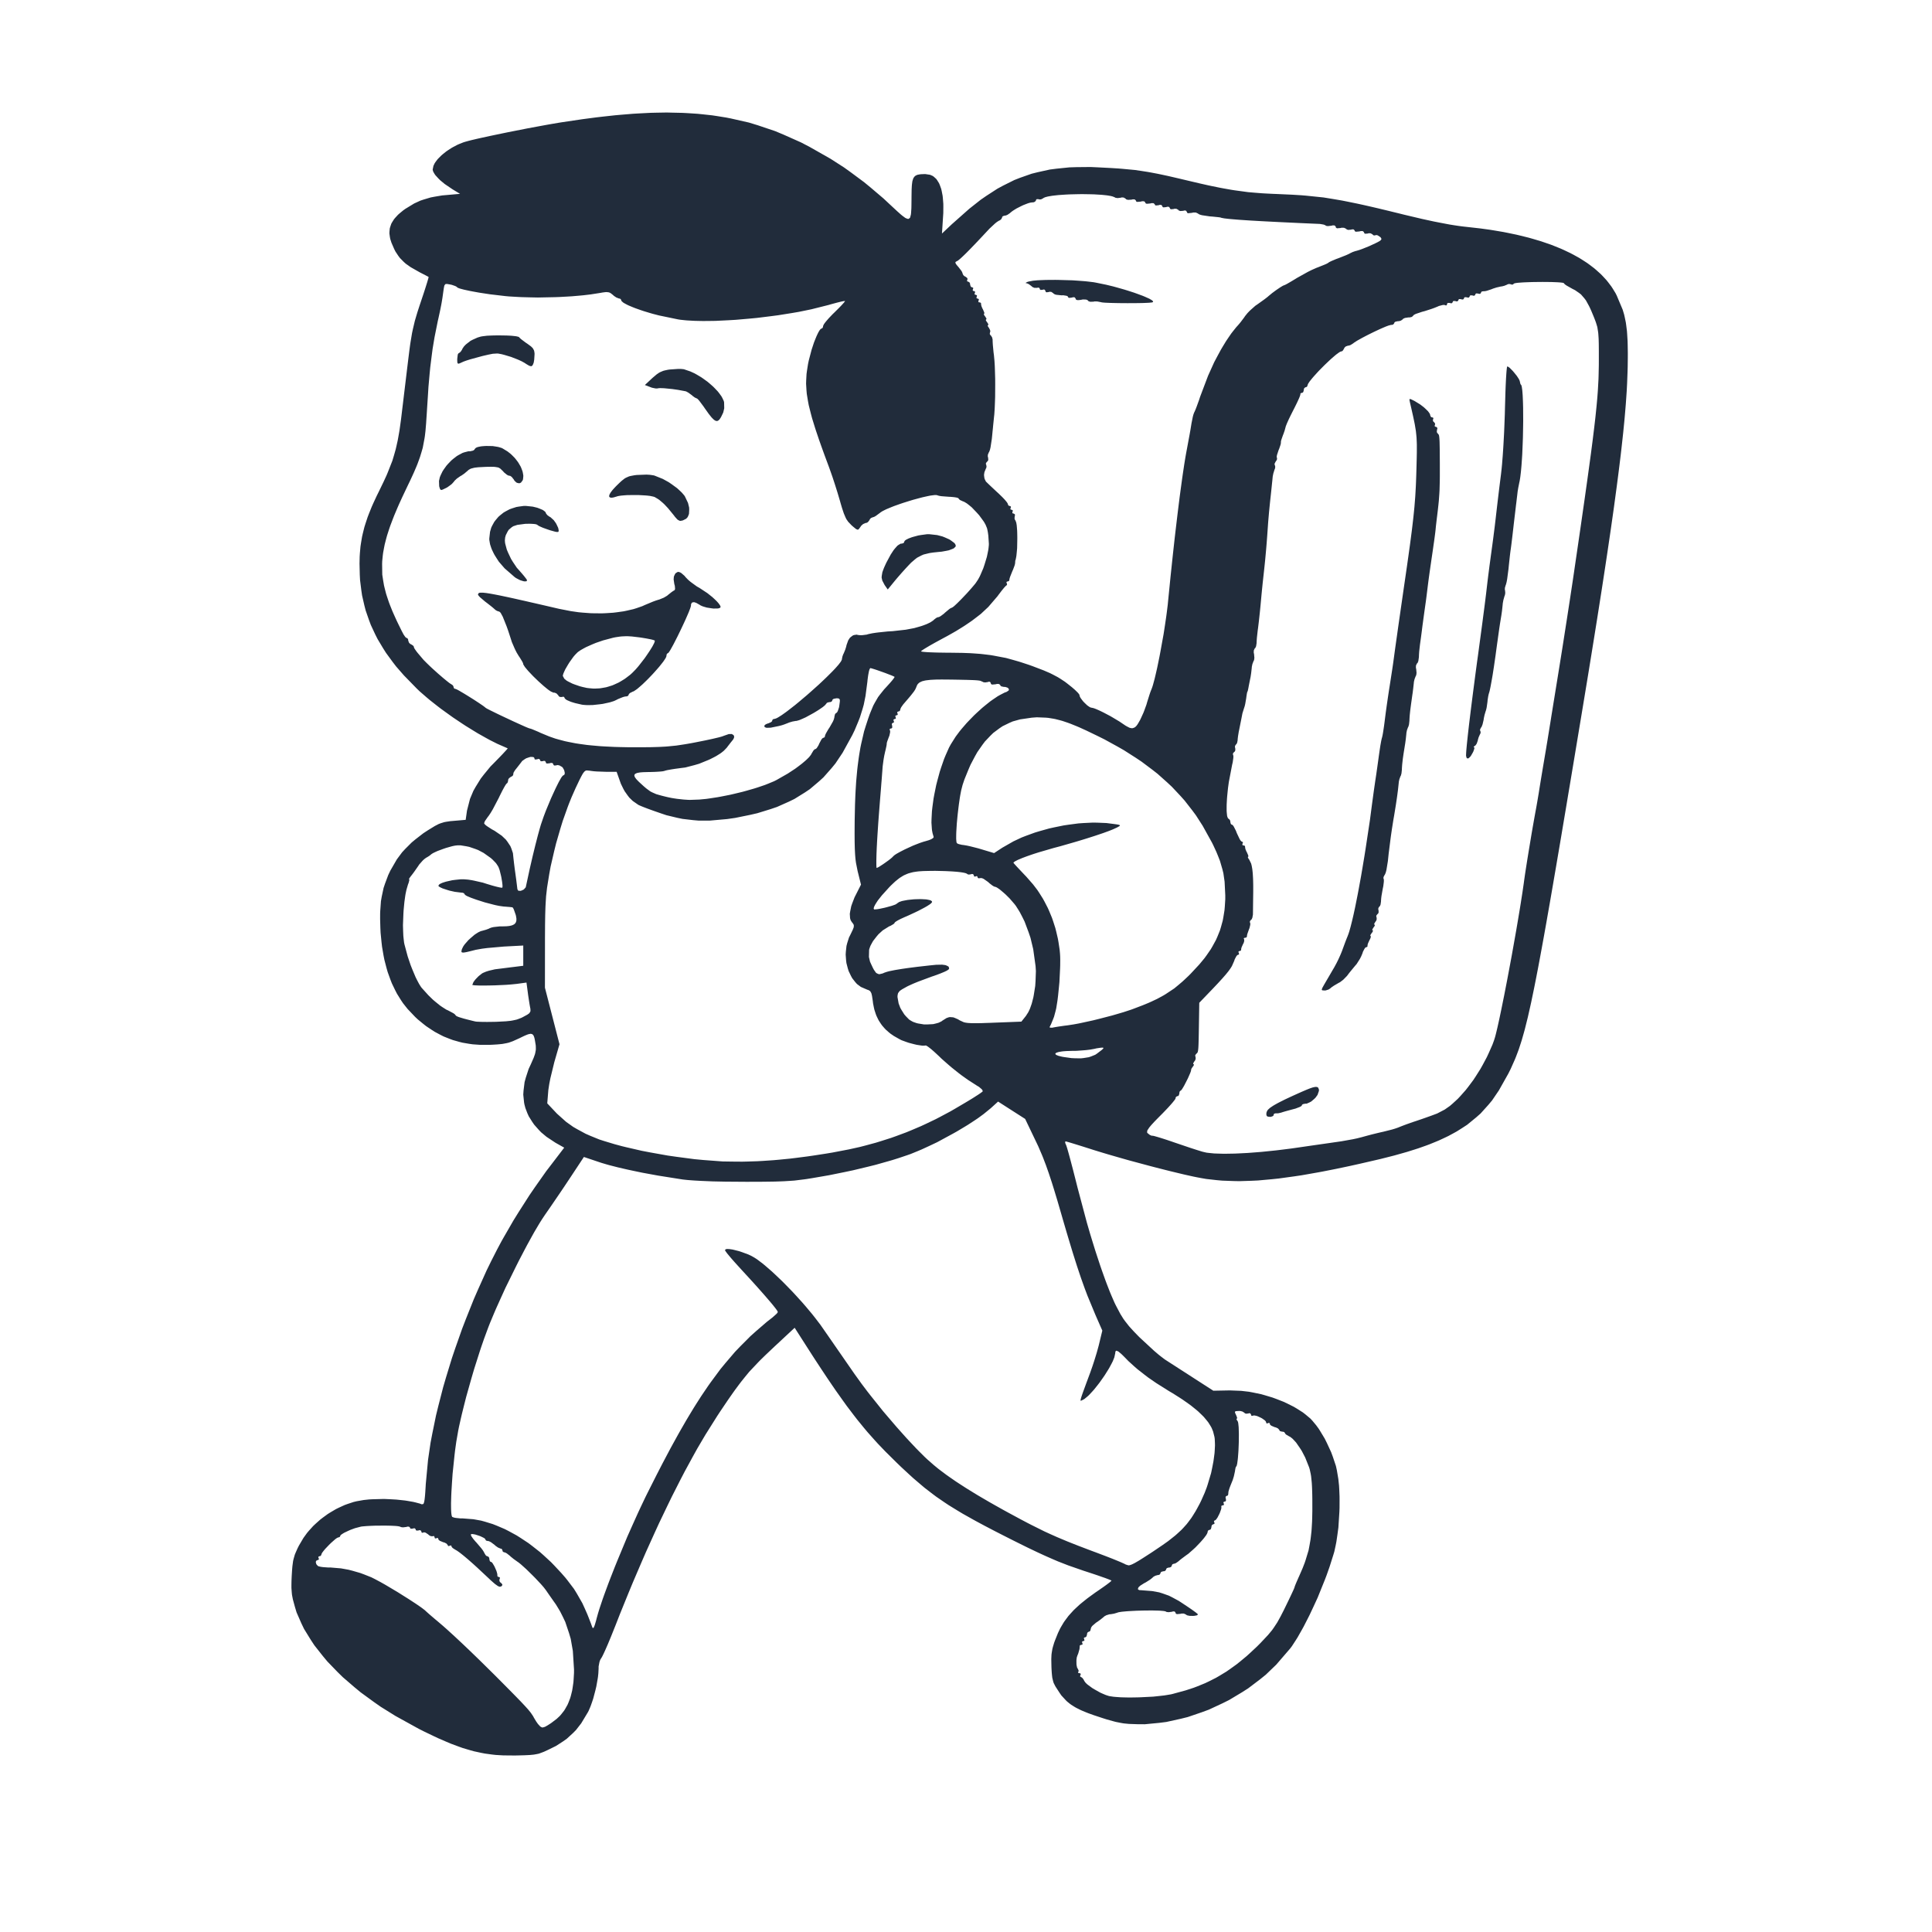 <svg xmlns="http://www.w3.org/2000/svg" width="180" height="180" fill="none"><path fill="#212C3B" d="m62.62 10.495.974.021.473.025.932.061.455.046.9.098.439.066.871.14.427.084 1.685.382.817.25 1.625.547.802.336 1.604.715.808.421 1.942 1.103 1.27.816.621.446 1.239.919.606.498 1.203 1.023.59.551.67.622.36.322.14.114.26.193.097.048.176.058.063-.023.109-.081.033-.097.058-.228.016-.172.025-.383.005-.251.007-.541.002-.332.01-.638.018-.35.014-.142.035-.264.028-.101.062-.188.044-.069.098-.125.063-.044.14-.073.089-.023.191-.035.116-.01.248-.01h.149l.425.065.253.11.112.085.213.194.09.128.17.276.07.166.129.357.047.206.084.434.025.244.04.51.002.28-.005.582-.021.318-.102 1.582.915-.862 1.636-1.45 1.059-.835.52-.359 1.042-.675.521-.28 1.047-.522.536-.21 1.079-.379.562-.14 1.136-.25.6-.077 1.22-.125.65-.02 1.33-.013.713.033 1.163.06.698.044.319.026 1.221.114.584.085.584.091.303.053.613.116.328.068.677.144.372.086.773.18.432.103 1.367.322.825.186.378.079.736.15.343.063.671.119.321.05 1.251.17.632.054.636.05.334.02.676.034.364.014 1.439.065.883.054.42.035 1.637.169.858.139.871.149.469.093.965.197.535.117.545.123.29.067.588.137.313.076.639.153.339.084.696.17.371.093 1.707.404 1.086.236.499.098.961.183.414.067.403.061.182.025.348.044.153.016 1.372.154.883.121.426.069.841.142.406.081.799.165.383.091.757.188.362.102.713.21.341.113.669.23.318.125.626.253.295.134.581.276.274.144.534.295.252.156.49.316.228.166.443.337.205.177.397.357.181.186.35.378.158.197.302.398.134.206.256.418.109.216.559 1.328.135.451.054.241.102.49.037.267.069.55.021.306.038.632.009.357.012.74-.001.416-.011.867-.014.49-.039 1.035-.038.736-.027.392-.056.8-.035.425-.074.87-.044.465-.094.945-.055.504-.114 1.03-.063.546-.136 1.115-.075.592-.156 1.209-.087.64-.177 1.31-.098.692-.201 1.412-.11.747-.225 1.523-.121.803-.25 1.639-.133.864-.276 1.758-.146.926-.302 1.887-.16.992-.327 2.019-.174 1.06-.356 2.156-.188 1.133-.411 2.472-.262 1.578-.126.753-.248 1.488-.12.71-.233 1.4-.113.667-.221 1.316-.105.627-.209 1.234-.101.588-.196 1.156-.095.55-.185 1.08-.089.513-.174 1.01-.084.478-.166.94-.077.446-.156.873-.074.415-.148.811-.07.385-.139.752-.066.355-.13.695-.064.329-.124.643-.06.302-.118.594-.058.279-.221 1.068-.105.47-.204.904-.099.398-.191.763-.093.335-.185.647-.091.286-.181.555-.093.252-.185.488-.094.228-.389.875-.219.436-.88 1.563-.633.931-.349.417-.722.801-.406.358-.842.69-.476.31-.484.305-.259.144-.527.285-.281.135-.571.267-.305.128-.622.253-.33.122-.673.238-.359.116-.73.229-.389.11-.788.222-.42.107-.854.216-.451.105-1.448.334-.926.206-.446.095-.878.184-.422.084-.833.164-.4.074-1.56.275-.72.106-1.404.193-.652.068-1.27.115-.592.028-1.154.037-.543-.011-1.059-.039-.502-.045-.988-.111-.472-.082-.399-.076-.304-.061-.168-.037-.719-.16-.413-.099-.857-.207-.466-.116-.948-.242-.492-.128-2.001-.538-.954-.272-.94-.271-.434-.13-.841-.256-.367-.118-.871-.276-.519-.161-.212-.065-.202-.062-.086-.026-.162-.048-.063-.017-.114-.032-.037-.01-.062-.014h-.007l-.033.089.035.134.044.084.05.137.052.162.033.112.07.244.043.15.086.314.049.181.1.378.054.207.113.427.058.228.242.949.127.507.871 3.27.309 1.062.157.515.314 1.016.158.483.313.95.154.443.308.862.147.392.294.755.139.332.274.629.126.26.427.81.292.469.166.225.354.45.219.242.228.25.129.133.267.276.149.149 1.344 1.244.437.371.192.151.36.274.133.086.51.33.434.278.242.158 1.023.658.47.304 1.713 1.104 1.537-.029 1.058.041.727.084.367.069.734.152.364.101.72.216.35.128.687.269.323.151.632.316.289.172.556.353.241.188.46.385.185.2.351.422.234.321.114.178.453.752.204.412.392.849.158.428.286.856.088.399.137.817.065.611.019.332.028.68.002.353-.003.717-.014.363-.092 1.455-.091.676-.098.664-.06.306-.128.592-.076.258-.364 1.152-.284.807-.158.413-.673 1.667-.371.804-.372.794-.19.376-.378.738-.188.336-.368.651-.18.285-.349.537-.164.218-1.3 1.509-.976.938-.534.431-1.098.832-.587.375-1.194.716-.626.311-1.266.589-.652.24-1.312.448-.666.165-1.335.294-.668.084-1.331.128-.656-.003-.817-.028-.491-.048-.246-.042-.497-.098-.276-.074-.578-.162-.345-.109-.85-.281-.497-.179-.218-.086-.414-.172-.183-.086-.348-.176-.151-.089-.293-.185-.129-.096-.249-.201-.112-.109-.426-.463-.196-.287-.36-.558-.158-.311-.05-.16-.08-.332-.025-.213-.021-.221-.009-.13-.016-.272-.007-.16-.014-.738.018-.411.024-.185.062-.365.049-.186.114-.38.08-.217.275-.685.204-.426.114-.2.235-.393.136-.188.277-.373.16-.181.33-.362.188-.179.39-.36.222-.183.462-.37.26-.192.539-.39.302-.205.452-.315.263-.189.107-.081.19-.146.06-.051.093-.084v-.013l-.053-.035-.086-.038-.065-.027-.148-.058-.093-.035-.2-.074-.118-.04-.516-.181-.311-.105-.654-.216-.358-.116-1.425-.496-.96-.374-.515-.221-.522-.229-.276-.124-.562-.259-.299-.142-.613-.293-.33-.162-.674-.334-.366-.182-1.054-.534-.657-.336-.307-.16-.601-.314-.283-.151-.553-.297-.258-.142-.996-.559-.445-.267-.859-.527-.394-.262-.765-.525-.364-.272-.719-.554-.354-.298-.714-.61-.37-.337-.754-.699-.407-.392-1.079-1.068-.678-.708-.327-.36-.648-.729-.32-.381-.637-.78-.325-.42-.654-.861-.34-.473-.691-.973-.369-.539-.372-.548-.194-.29-.391-.589-.204-.311-.415-.632-.216-.334-.437-.681-.23-.359-.99-1.547-1.918 1.786-.806.763-.476.465-.216.222-.812.86-.376.457-.374.466-.193.253-.39.525-.21.295-.428.613-.237.35-.492.73-.277.42-1.109 1.762-.76 1.29-.387.697-.78 1.432-.397.764-.794 1.563-.402.826-.806 1.681-.405.884-.81 1.79-.405.933-.81 1.89-.404.976-.805 1.979-.397 1.017-.446 1.113-.28.673-.122.28-.118.268-.053.118-.101.218-.043.088-.079.161-.03.056-.054.094-.017.019-.095.162-.055.149-.023.088-.072.377-.001.19-.023.446-.035.332-.027.176-.13.733-.09.375-.198.749-.114.341-.118.332-.061.151-.123.288-.062.124-.64 1.063-.491.631-.277.278-.58.532-.325.23-.675.437-.376.185-.307.151-.132.063-.25.116-.112.047-.423.157-.223.045-.229.041-.128.014-.27.025-.16.008-.337.016-.203.005-.428.011-.258.005-1.086-.01-.696-.041-.339-.038-.674-.092-.338-.065-.674-.146-.346-.096-.698-.207-.363-.129-.74-.275-.393-.166-.803-.347-.434-.204-.887-.427-.483-.244-2.177-1.202-1.361-.847-.634-.444-1.235-.901-.566-.467-1.098-.946-.494-.484-.948-.981-.416-.5-.794-1.005-.334-.508-.628-1.02-.247-.513-.45-1.028-.154-.513-.19-.697-.081-.419-.021-.212-.032-.437v-.257l.004-.263.003-.146.013-.304.008-.171.03-.49.023-.284.012-.127.062-.464.047-.2.11-.385.08-.196.181-.408.125-.248.423-.718.332-.458.186-.22.388-.429.215-.202.437-.391.234-.18.478-.349.253-.157.51-.3.266-.13.538-.246.276-.1.555-.183.28-.068.658-.116.497-.053.27-.016 1.125-.031.578.026.574.033.28.029.547.059.253.041.494.086.218.051.41.11.166.064.14-.023.037-.051.016-.042.032-.097.014-.068.025-.15.012-.098.023-.211.012-.13.021-.279.01-.169.023-.355.011-.209.212-2.261.234-1.598.16-.836.346-1.694.214-.875.454-1.765.263-.9.553-1.809.31-.914.644-1.828.353-.914.728-1.821.393-.902.805-1.79.428-.874.56-1.098.403-.756.218-.384.9-1.559.488-.785 1-1.563.517-.754 1.044-1.481.522-.68 1.15-1.505-.816-.459-.835-.553-.502-.42-.222-.232-.421-.476-.178-.256-.328-.524-.125-.274-.19-.495-.091-.345-.032-.179-.075-.729.026-.384.097-.784.112-.408.269-.823.199-.424.267-.61.117-.326.034-.14.049-.27.003-.128-.007-.258-.02-.14-.064-.382-.042-.203-.025-.078-.054-.14-.034-.046-.075-.08-.05-.018-.105-.025-.066.009-.146.03-.093.031-.197.08-.121.054-.257.123-.155.077-.634.286-.376.134-.195.046-.404.075-.244.025-.255.023-.142.008-.298.018-.17.007h-1.013l-.65-.046-.314-.045-.624-.106-.3-.075-.597-.169-.29-.107-.573-.228-.278-.14-.551-.293-.269-.172-.532-.356-.26-.204-.515-.422-.253-.237-.704-.741-.425-.536-.194-.29-.368-.592-.164-.318-.313-.65-.135-.346-.255-.706-.107-.374-.198-.763-.08-.402-.14-.82-.049-.43-.086-.876-.021-.46-.023-.818.002-.508.01-.239.065-.913.072-.417.174-.815.134-.399.297-.795.198-.418.605-1.047.488-.657.288-.311.61-.61.35-.29.737-.57.418-.273.655-.402.36-.186.169-.064.339-.107.188-.035.397-.06.248-.02 1.168-.101.123-.862.28-1.09.314-.748.214-.378.47-.759.29-.376.615-.75.36-.363.5-.513.288-.3.112-.122.204-.22.06-.068.052-.061.014-.02.021-.028-.003-.002-.961-.421-.698-.35-.368-.202-.749-.421-.384-.234-.775-.478-.388-.255-.773-.518-.376-.269-.747-.539-.353-.272-.692-.545-.318-.269-.613-.532-.267-.256-1.209-1.239-.724-.83-.323-.42-.618-.844-.27-.427-.514-.859-.22-.435-.41-.879-.169-.45-.313-.902-.119-.462-.214-.931-.07-.478-.12-.965-.025-.495-.024-1.036.014-.656.02-.314.055-.622.046-.304.1-.604.069-.3.15-.603.096-.306.203-.616.123-.32.26-.647.151-.34.322-.692.184-.37.46-.952.27-.586.115-.278.422-1.071.158-.527.15-.53.064-.275.125-.559.054-.297.108-.61.047-.331.095-.683.046-.376.061-.512.046-.383.026-.209.105-.88.057-.472.116-.96.056-.47.112-.924.05-.411.108-.866.069-.515.035-.232.144-.868.083-.386.18-.76.117-.396.12-.404.07-.216.145-.446.083-.246.305-.914.174-.54.067-.215.065-.206.025-.086.047-.161.018-.062.03-.11.007-.036.008-.052-.003-.002-.081-.046-.109-.056-.074-.04-.35-.18-.21-.108-.843-.478-.459-.325-.19-.172-.35-.354-.149-.198-.273-.413-.118-.237-.251-.578-.115-.36-.031-.17-.046-.333.005-.158.029-.309.042-.147.1-.294.079-.14.177-.281.118-.14.253-.275.156-.137.332-.274.197-.14.815-.496.58-.267.314-.105.645-.192.353-.068.727-.122.403-.035 1.257-.112-.702-.424-.724-.491-.418-.345-.167-.166-.3-.329-.092-.144-.082-.142-.025-.064-.037-.12v-.053l.069-.33.112-.238.083-.123.186-.248.118-.123.25-.249.143-.121.299-.24.165-.112.339-.22.18-.1.364-.19.19-.082.38-.15.191-.057.262-.072.218-.056.13-.032.272-.063.153-.037.32-.072.173-.038.735-.16.41-.086.848-.176.446-.092 1.827-.36.87-.161.851-.157.387-.068.746-.128.313-.05 1.941-.288 1.244-.163.597-.07 1.179-.129.567-.05 1.12-.092.539-.031 1.066-.055.515-.012 1.015-.018M34.921 142.145l-.368.014-.359.018-.156.012-.294.026-.112.016-.552.144-.43.158-.202.09-.388.184-.134.083-.121.079-.039.033-.058.062v.023l-.05.1-.078.042h-.047l-.134.058-.13.091-.08.065-.348.308-.185.182-.358.375-.132.158-.118.151-.038.06-.058.105v.028l-.055.125-.08.051h-.052l-.1.051-.007.075.03.049.023.125-.05.051h-.05l-.153.077-.037.109.01.067.04.139.045.061.109.113.077.03.172.042.166.024.1.011.435.031h.225l.966.081.703.127.362.093.725.209.352.13.694.276.314.158.534.284.422.238.232.137.975.581.484.306.482.302.221.144.43.281.185.125.344.237.128.095.225.172.055.053.177.161.169.15.102.089.448.383.232.193.506.432.383.339.212.194.438.398.237.222.485.453.258.244.525.501.274.265.559.541.288.283 1.178 1.163.612.615.803.81.448.455.186.191.35.36.142.15.263.281.107.117.195.218.076.093.142.174.055.076.188.279.073.139.213.353.161.228.066.072.144.157.063.042.13.058.079-.013.17-.049.121-.066.13-.074.076-.049.163-.104.097-.065.513-.39.304-.286.133-.159.255-.324.109-.18.207-.369.086-.2.16-.416.065-.227.116-.467.042-.255.076-.523.02-.283.034-.583.002-.317-.11-1.74-.197-1.121-.157-.532-.351-1.044-.232-.487-.242-.479-.134-.228-.277-.452-.153-.214-.434-.619-.135-.195-.058-.082-.106-.155-.037-.054-.196-.255-.187-.216-.112-.125-.497-.529-.274-.275-.555-.545-.243-.219-.232-.208-.096-.081-.18-.142-.063-.04-.383-.276-.26-.211-.088-.084-.279-.218-.172-.09h-.047l-.125-.051-.051-.077v-.047l-.055-.125-.079-.051h-.049l-.24-.104-.217-.151-.103-.096-.334-.248-.21-.104h-.064l-.162-.04-.068-.062v-.038l-.053-.081-.082-.06-.058-.033-.276-.134-.162-.058-.326-.105-.136-.025-.126-.019-.046.002-.08.009-.018.017.007.093.053.106.047.068.105.148.069.084.147.174.086.09.471.553.125.169.044.07.075.128.016.042.129.218.108.09h.051l.129.077.052.114v.072l.046.186.067.078h.042l.075.045.064.072.033.051.144.243.067.146.128.296.039.13.033.125.007.049.009.09-.009.026.025.093.068.039h.051l.097.058.002.084-.034.053-.014.183.069.121.065.04.142.158-.025.115-.068.068-.143.039-.137-.044-.093-.058-.203-.144-.132-.111-.285-.251-.177-.17-1.088-1.016-.328-.298-.153-.136-.295-.26-.135-.116-.26-.219-.116-.095-.222-.177-.093-.072-.179-.13-.072-.048-.13-.082-.047-.022-.246-.159-.102-.115v-.044l-.051-.08h-.077l-.048.03-.124.028-.052-.041v-.045l-.128-.151-.19-.097-.12-.03-.312-.132-.128-.11v-.051l-.05-.097-.078-.007-.048.03-.124.019-.051-.053v-.054l-.048-.109-.07-.016-.044.028-.195-.01-.167-.09-.075-.075-.248-.164-.158-.035-.047.032-.125.016-.053-.057v-.056l-.077-.114-.114-.018-.072.029-.187.015-.077-.051v-.052l-.077-.104-.114-.012-.072.028-.187.018-.077-.048v-.051l-.102-.096-.149-.006-.098.032-.311.038-.197-.024-.06-.037-.18-.044-.213-.023-.14-.009-.305-.014-.175-.005-.364-.007h-.195m79.68-10.679-.223.013-.088.022-.018.025-.017.06.014.047.044.107.04.078.099.247.005.104h-.032l-.024.067.047.1.053.063.04.093.021.102.009.069.032.312.007.206.012.439-.002.246-.005.506-.009.256-.021.511-.016.239-.035.457-.021.188-.046.344-.026.111-.026.097-.016.03-.028.043h-.016l-.046.129-.035.189-.016.122-.102.465-.11.355-.06.146-.165.411-.042.112-.016.042-.026.076-.006.018-.079.263-.023.264-.035.093-.066.038h-.048l-.089.078-.008.114.029.072.01.186-.058.077h-.056l-.112.051-.015.076.03.049.023.125-.049.051h-.051l-.119.038-.037.057.012.036.002.118-.023.111-.019.065-.101.281-.068.146-.144.282-.07.104-.069.091-.03.03-.058.046h-.021l-.084.051-.002.075.03.05.023.124-.049.051h-.051l-.132.078-.055.114v.072l-.05.186-.078.077h-.047l-.125.058-.051.083v.054l-.054.157-.085.146-.065.087-.138.185-.085.102-.181.209-.1.11-.427.447-.223.205-.446.392-.195.137-.42.313-.128.101-.053.044-.098.083-.032.03-.218.154-.149.065h-.053l-.133.051-.055.076v.049l-.077.125-.114.051h-.072l-.186.051-.078.075v.049l-.077.125-.114.051h-.072l-.186.051-.078.076v.049l-.073.124-.109.051h-.069l-.247.071-.178.103-.067.067-.137.116-.124.091-.074.048-.313.197-.154.08-.35.222-.153.142-.033.061-.035.113.031.037.095.061.102.002 1.1.086.651.118.306.095.604.214.304.153.615.332.334.218.546.363.325.222.13.093.239.174.076.061.121.102.007.016-.023.063-.06.033-.044.013-.221.04-.135.004-.274-.006-.114-.021-.109-.024-.039-.018-.07-.037-.014-.024-.199-.088-.216-.002-.118.028-.316.027-.112-.06v-.065l-.095-.121-.148-.009-.107.035-.309.039-.195-.023-.058-.037-.097-.032-.1-.017-.066-.007-.31-.027-.203-.007-.436-.01h-.244l-.506.003-.262.006-.523.015-.25.013-.485.026-.211.016-.395.037-.144.021-.135.021-.051.012-.09.025-.026.012-.295.088-.276.047-.163.016-.276.084-.188.104-.063.06-.306.247-.276.199-.133.086-.341.293-.079.102-.025.048-.038.089v.035l-.051.185-.078.075h-.047l-.125.078-.051.114v.072l-.054.186-.081.077h-.051l-.1.051-.007.076.03.049.019.125-.053.051h-.054l-.107.051-.011.075.03.05.023.124-.049.051h-.051l-.125.039-.046.056.006.037-.023.263-.086.308-.042.137-.028.07-.011.012-.086.25-.032.248-.001.135.005.27.017.113.044.202.035.044.095.189.006.115-.034.031-.017.083.059.033h.058l.122.051.015.076-.03.049-.035.125.032.051h.039l.152.112.118.165.048.104.126.172.135.13.088.07.402.295.243.144.501.281.244.108.239.101.11.039.211.067.09.017.337.051.209.018.444.032.252.008.52.011.275-.002.564-.009.287-.01 1.15-.058.519-.055.502-.056.22-.035.419-.07.167-.041 1.191-.325.752-.246.359-.137.704-.288.339-.161.671-.338.325-.189.647-.392.317-.22.633-.455.316-.253.631-.523.318-.29.639-.597.327-.329.701-.745.376-.453.165-.235.32-.485.159-.288.164-.297.084-.167.176-.342.095-.194.358-.736.209-.439.084-.179.151-.325.048-.107.04-.097.013-.03.019-.051v-.007l.033-.109.055-.138.038-.095.086-.202.053-.118.107-.246.06-.13.329-.757.188-.485.08-.235.285-.938.093-.492.086-.497.033-.264.06-.536.02-.289.035-.593.01-.323.014-.666v-.367l-.001-.73-.006-.434-.005-.194-.012-.372-.007-.165-.018-.32-.012-.142-.055-.527-.038-.22-.09-.416-.058-.19-.365-.915-.316-.606-.174-.271-.353-.511-.171-.188-.167-.175-.079-.065-.153-.115-.068-.029-.279-.162-.116-.109v-.037l-.078-.095-.114-.038h-.072l-.186-.046-.077-.069v-.042l-.129-.144-.189-.093-.122-.03-.311-.132-.128-.11v-.051l-.051-.097-.077-.007-.047.03-.125.023-.051-.046v-.051l-.044-.102-.069-.075-.05-.041-.232-.163-.141-.072-.29-.132-.124-.033-.122-.026-.047-.002-.09.003-.026.018-.12.014-.05-.058v-.056l-.076-.116-.111-.018-.072.028-.212.021-.12-.043-.03-.046-.2-.12-.218-.049m-23.223-28.198-.668.544-.532.389-.302.202-.626.409-.338.205-.69.413-.361.202-1.469.796-.725.343-.72.332-.343.145-.674.275-.311.11-.819.276-.582.183-.307.089-1.272.359-.685.17-1.402.336-.73.154-1.481.301-.754.131-.85.146-.504.081-.236.032-.906.112-.482.033-.492.03-.272.011-.565.019-.325.005-.68.009-.395.004-.406.001h-.22l-.45.002h-.244l-1.91-.014-1.171-.024-.515-.022-.504-.021-.23-.012-.448-.025-.2-.014-.385-.029-.165-.016-.316-.034-.129-.019-2.185-.346-1.458-.267-.683-.142-.673-.143-.316-.072-.619-.144-.282-.072-.548-.14-.241-.069-.457-.135-.19-.063-1.456-.489-1.23 1.861-.569.855-.425.631-.218.32-.434.635-.202.296-.39.564-.16.23-.261.391-.19.301-.102.167-.423.713-.23.411-.471.857-.246.466-.499.954-.25.497-1 2.03-.449.986-.437.971-.195.454-.37.885-.154.395-.388 1.049-.263.759-.134.402-.53 1.664-.253.862-.489 1.734-.21.828-.202.816-.09.387-.17.757-.07.35-.184 1.055-.112.803-.05.429-.183 1.765-.057.838-.05.821-.017.369-.02.7.001.285.004.274.005.116.012.218.01.084.022.157.016.05.031.085.02.012.135.051.135.03.086.012.376.039h.202l1.037.081.711.128.362.1.729.225.369.146.738.314.37.19.738.402.367.232.731.483.358.271.715.562.346.307.69.636.331.343.624.669.376.43.17.211.636.838.27.438.512.895.232.508.228.518.113.283.224.578.114.316.05.106.026.005.054-.019.034-.06.068-.158.043-.137.09-.309.055-.218.13-.467.107-.35.062-.192.272-.811.165-.462.352-.954.198-.516.413-1.054.223-.549.931-2.241.489-1.098.49-1.087.24-.517.48-1.01.23-.462.819-1.623.528-1.026.257-.485.506-.956.248-.451.49-.887.239-.42.476-.826.233-.39.464-.767.228-.362.457-.715.227-.337.451-.665.225-.316.9-1.217.455-.553.913-1.07.472-.492.956-.959.503-.45 1.022-.882.544-.425.341-.304.08-.086.024-.035.039-.062v-.017l-.065-.13-.108-.151-.082-.107-.185-.232-.117-.143-.255-.302-.151-.175-.316-.366-.18-.204-.37-.418-.204-.228-.42-.464-.226-.247-.46-.501-.243-.264-.597-.657-.35-.397-.139-.165-.253-.305-.077-.106-.068-.095-.022-.033-.031-.056v-.013l.06-.077.098-.026.072-.002.158.005.098.013.21.031.119.027.508.128.279.095.567.209.27.126.28.157.213.135.116.082.49.371.277.234.575.499.305.286.626.595.32.324.643.66.318.344.628.693.3.347.582.694.266.336.505.66.215.308.291.42.218.312.118.171.495.715.264.381.536.773.261.378.513.739.225.327.713.991.53.702.284.364 1.187 1.484.626.733.623.727.311.35.615.687.299.321.585.622.274.279.535.533.241.226.604.531.445.365.246.186.507.38.278.195.571.395.31.204.639.413.344.214.708.434.381.225.782.456.42.238.857.481.458.251 1.13.61.685.361.318.164 1.223.609.597.273.6.267.312.131.636.266.342.137.703.277.388.148.805.306.449.166.959.364.589.23.249.102.241.098.105.044.201.085.082.037.151.068.055.026.096.048.025.016.255.079.105-.011.067-.021.139-.049.088-.042.189-.095.116-.067.251-.146.153-.094.325-.206.197-.127.416-.268.246-.162.889-.601.522-.37.228-.18.439-.349.195-.174.373-.344.167-.176.321-.357.146-.188.286-.383.134-.207.265-.427.13-.233.262-.487.132-.27.319-.717.194-.508.087-.265.322-1.079.111-.537.103-.536.037-.26.067-.511.017-.241.025-.473-.004-.214-.019-.414-.026-.181-.128-.505-.137-.335-.095-.169-.211-.337-.134-.17-.284-.341-.174-.174-.364-.35-.214-.179-.446-.36-.257-.186-.532-.374-.3-.195-.621-.392-.346-.204-1.178-.741-.74-.51-.339-.258-.66-.516-.296-.257-.565-.513-.243-.251-.249-.251-.144-.139-.063-.056-.224-.186-.077-.039-.132-.044-.035.028-.051.092v.094l-.091.415-.142.353-.104.206-.228.425-.137.225-.288.458-.159.23-.323.457-.167.214-.333.418-.164.183-.319.344-.146.132-.281.232-.118.063-.2.099-.032-.013-.002-.03.007-.08.02-.074.049-.171.044-.13.1-.288.072-.196.156-.429.102-.278.107-.286.06-.162.123-.332.069-.184.224-.643.155-.474.074-.239.146-.478.061-.22.116-.421.042-.171.299-1.24-.636-1.449-.749-1.806-.238-.629-.12-.332-.241-.676-.123-.364-.249-.746-.13-.408-.265-.838-.14-.46-.287-.951-.156-.525-.318-1.085-.173-.599-.356-1.225-.222-.734-.101-.332-.2-.643-.097-.292-.186-.565-.092-.26-.177-.503-.09-.233-.175-.459-.088-.216-.36-.84-.195-.409-1.026-2.143-1.262-.808-1.26-.808M81.083 62.246l-.067.1-.05.158-.025.116-.048.253-.023.15-.042.32-.016.176-.174 1.321-.163.812-.11.392-.245.781-.156.4-.34.814-.215.443-.908 1.653-.663.99-.365.445-.752.852-.415.378-.853.722-.471.316-.968.6-.53.257-1.095.487-.6.204-1.234.38-.673.154-1.384.282-.754.108-1.591.142-1.04.004-.511-.044-1.017-.118-.5-.104-.995-.239-.492-.165-.678-.235-.434-.157-.194-.072-.365-.14-.142-.058-.251-.107-.067-.035-.513-.357-.323-.314-.148-.192-.283-.4-.123-.225-.228-.466-.09-.251-.309-.87h-.99l-.85-.03-.266-.02-.113-.013-.207-.026-.07-.014-.31-.027-.082.025-.04.026-.081.065-.042.051-.088.118-.05.084-.101.183-.062.12-.13.258-.077.163-.165.348-.1.21-.373.844-.242.599-.12.316-.463 1.3-.213.692-.407 1.404-.176.715-.332 1.437-.128.706-.204 1.261-.091.803-.028.457-.027.469-.009.263-.017.547-.005.31-.01.65-.001.373-.005.782v.45l-.004 4.216.678 2.633.678 2.633-.483 1.67-.365 1.499-.097.489-.035.216-.06.402-.012.149-.088 1.084.91.964.847.758.66.47.375.216.773.419.421.186.866.353.464.149.95.287.68.184.36.088 1.49.344.796.153 1.623.29.831.119 1.67.22.823.077 1.783.134.917.014.924.007.472-.011.952-.03.49-.028.991-.067.513-.045 1.037-.102.537-.065 1.091-.141.57-.082 1.153-.178.603-.101 1.546-.296 1.007-.224.493-.127.98-.265.48-.148.956-.304.47-.168.937-.348.462-.19.922-.392.457-.212.91-.436.451-.235.905-.483.45-.26.982-.578.58-.35.233-.147.221-.143.095-.059.174-.118.069-.046.119-.088.039-.029.058-.053.003-.011-.023-.093-.058-.081-.045-.045-.23-.195-.159-.092-.855-.55-.613-.437-.315-.242-.625-.5-.302-.26-.594-.523-.269-.26-.428-.397-.262-.228-.112-.09-.208-.16-.074-.047-.124-.069-.021.006-.176.017-.156-.005-.095-.012-.415-.065-.237-.056-.485-.127-.232-.079-.448-.163-.174-.088-.534-.302-.323-.22-.146-.12-.279-.244-.125-.131-.237-.273-.103-.145-.197-.3-.083-.16-.156-.33-.062-.177-.116-.358-.043-.191-.078-.392-.024-.207-.074-.492-.055-.232-.037-.078-.08-.133-.055-.04-.121-.069-.08-.02-.61-.264-.362-.27-.155-.173-.29-.37-.117-.215-.215-.448-.077-.244-.13-.501-.032-.263-.038-.531.016-.269.06-.54.068-.263.165-.521.125-.246.228-.475.084-.22.01-.076v-.143l-.029-.061-.076-.12-.065-.072-.114-.18-.05-.148-.015-.086-.023-.376.036-.229.098-.483.095-.272.216-.56.153-.299.444-.878-.313-1.26-.154-.775-.037-.277-.016-.151-.026-.315-.01-.175-.018-.367-.006-.21-.01-.437-.002-.251-.003-.525.001-.3.004-.63.003-.358.03-1.418.034-.89.022-.42.051-.822.034-.389.07-.76.042-.36.092-.703.05-.332.111-.654.063-.307.275-1.19.168-.538.214-.652.136-.387.068-.174.269-.648.146-.272.302-.52.18-.24.384-.48.239-.257.305-.337.174-.202.067-.083.116-.152.033-.051.046-.083-.01-.009-.123-.063-.153-.065-.102-.04-.467-.18-.264-.095-.53-.187-.211-.069-.197-.061-.069-.02-.119-.031M143.43 26.27l-.578.007-.273.007-.527.02-.221.012-.409.03-.136.017-.123.02-.04.01-.063.023-.007.01-.12.087-.1.005-.045-.028-.178-.033-.14.026-.058.037-.255.104-.218.056-.098.01-.408.093-.334.107-.144.06-.437.144-.13.028-.053.007-.096.007-.03-.003-.155.026-.065.067v.047l-.077.097-.114.009-.072-.028-.187-.016-.077.053v.05l-.077.104-.114.012-.072-.028-.187-.015-.077.052v.051l-.077.104-.114.012-.072-.028-.187-.016-.077.053v.05l-.077.105-.114.012-.072-.028-.187-.016-.077.053v.05l-.077.104-.114.012-.072-.028-.187-.015-.077.052v.051l-.077.104-.114.012-.072-.028-.187-.01-.077.057v.057l-.051.114-.075.012-.048-.028-.112-.023-.111.007-.068.014-.297.078-.158.07-.288.116-.234.084-.128.042-.527.169-.231.06-.588.198-.137.067-.044.028-.065.056v.021l-.126.108-.185.045h-.118l-.335.051-.172.076-.03.049-.178.125-.179.05h-.093l-.24.052-.101.075v.05l-.089.122-.134.051-.084-.002-.232.06-.246.091-.158.067-.334.144-.188.086-.383.18-.198.096-.394.195-.189.097-.368.193-.161.09-.304.17-.114.072-.201.132-.049.044-.244.154-.181.065h-.07l-.211.077-.119.115-.028.072-.113.186-.091.077h-.039l-.102.032-.091.05-.056.038-.255.186-.156.132-.332.288-.181.17-.369.35-.186.186-.368.372-.168.181-.323.357-.134.156-.242.299-.076.114-.068.105-.02.043-.031.077v.025l-.051.124-.078.053h-.047l-.125.077-.051.114v.072l-.051.187-.077.077h-.047l-.115.039-.036.056.01.037-.04.154-.078.195-.058.13-.13.283-.08.165-.169.341-.093.181-.269.534-.162.334-.066.146-.122.272-.04.102-.067.174-.007.038-.096.35-.106.302-.056.139-.139.399-.03.108-.007.043-.008.074.003.019-.007.098-.024.106-.02.066-.1.297-.068.165-.148.45-.021.118-.002.042.005.072.014.012.011.14-.058.132-.054.067-.109.2-.013.118.03.03.037.169-.028.167-.039.087-.11.352-.058.28-.013.122-.024.253-.025.232-.014.135-.06.583-.031.29-.067.615-.037.358-.016.16-.059.594-.023.269-.046.532-.023.299-.021.307-.012.17-.025.357-.014.204-.056.738-.046.557-.026.286-.053.573-.026.27-.054.52-.023.218-.148 1.35-.042.416-.018.173-.031.324-.011.108-.091.986-.06.611-.03.28-.059.544-.029.244-.057.47-.029.203-.075.671-.016.208-.005.086-.009.16.002.052-.049.304-.074.16-.048.03-.091.198-.005.213.028.114.031.364-.031.221-.041.063-.112.292-.054.256-.009.122-.053.465-.054.357-.03.144-.095.476-.06.305-.016.097-.054.248-.033.104h-.009l-.02.049-.017.075-.011.056-.042.266-.021.168-.088.511-.035.153-.016.064-.035.114-.014.037-.165.527-.063.328-.056.286-.027.132-.096.483-.071.352-.028.131-.07.43-.032.273-.001.085-.048.242-.068.132-.044.026-.085.139-.005.131.025.067.008.204-.054.121-.053.034-.107.128-.014.1.025.042.023.118-.002.128-.009.083-.053.372-.051.21-.309 1.617-.077.557-.028.27-.053.533-.018.247-.026.482-.003.21v.401l.012.16.03.29.026.095.063.154.043.014.119.114.049.125v.069l.044.175.067.074h.04l.085.063.072.097.04.072.174.34.084.219.264.558.082.13.037.039.067.063h.023l.089.051.004.076-.03.049-.023.125.049.05h.051l.122.04.038.055-.01.037.037.21.084.208.06.11.121.279.014.115h-.032l-.017.076.058.11.058.073.186.377.047.178.021.105.039.22.016.128.028.269.01.153.018.318.007.179.009.372.002.206v.427l-.002.235-.009.645-.005.407-.002.178-.004.337-.001.126-.004.222v.053l-.056.305-.077.16-.048.03-.096.121-.013.095.025.042.019.097-.003.095-.011.06-.061.258-.056.137-.138.39-.028.107-.007.042-.008.072.003.017-.04.094-.081.038H116l-.113.034-.012.047.032.03.017.188-.056.193-.058.102-.135.302-.044.165.01.037-.028.093-.07.039h-.051l-.1.05-.007.076.03.05.026.124-.042.051h-.048l-.082.046-.063.074-.034.053-.135.254-.053.162-.209.47-.102.168-.061.09-.135.189-.083.105-.177.218-.108.125-.226.258-.135.148-.283.309-.167.177-.35.37-.203.21-1.012 1.054-.03 1.932-.014.87-.009.47-.004.19-.01.348-.005.134-.013.244-.008.09-.018.16-.011.056-.022.098-.014.031-.069.092-.049.032-.093.126-.007.105.03.048.012.197-.06.16-.06.07-.11.18-.006.076h.036l.038.065-.04.095-.049.06-.125.18-.047.102.003.025-.028.137-.053.15-.04.094-.188.427-.116.229-.234.455-.098.165-.093.153-.037.047-.063.075h-.014l-.095.078-.039.114v.072l-.051.186-.077.077h-.048l-.124.058-.051.085v.054l-.028.069-.048.072-.035.047-.176.22-.126.146-.279.311-.169.179-.353.367-.193.193-.38.385-.214.221-.088.097-.167.181-.067.079-.121.146-.045.063-.143.219-.019.076-.004.133.039.048.214.17.166.071h.068l.088.012.091.021.06.016.279.079.185.056.397.125.228.074.469.158.246.086 1.525.516.469.151.195.062.362.112.121.034.337.077.222.026.479.048.285.01.601.018.34-.004.708-.012.389-.018.795-.04.425-.032.87-.068.455-.046.922-.095.478-.058.961-.121.488-.07 1.262-.183.825-.118.378-.054.369-.053.169-.024.328-.048.144-.021.276-.039.114-.017.213-.03.079-.012 1.064-.19.362-.077.163-.041.31-.077.121-.035.418-.114.32-.085.167-.042.335-.082.16-.039.311-.072.133-.028.838-.211.262-.079.112-.037.21-.074.072-.031.288-.114.251-.095.142-.053.61-.216.29-.095.481-.163.353-.123.179-.064.355-.126.163-.06.313-.117.127-.048.704-.367.485-.341.246-.212.492-.452.244-.262.486-.548.238-.304.469-.628.223-.338.439-.694.204-.363.397-.742.177-.382.343-.775.145-.394.101-.32.079-.303.047-.192.097-.41.054-.242.111-.502.06-.283.123-.585.065-.318.131-.65.071-.346.279-1.435.144-.764.29-1.555.14-.785.278-1.565.128-.752.125-.743.06-.357.114-.703.051-.331.102-.649.043-.298.085-.582.035-.262.081-.565.072-.468.042-.268.088-.559.049-.302.1-.613.053-.316.212-1.278.102-.591.102-.577.046-.26.089-.495.039-.207.077-.424.058-.332.03-.174.12-.713.045-.29.086-.534.071-.435.04-.24.165-.992.074-.434.119-.704.085-.5.04-.248.081-.485.035-.218.067-.411.026-.157.053-.33.049-.307.032-.194.066-.41.037-.24.081-.495.044-.276.091-.564.05-.303.1-.619.052-.323.215-1.323.109-.676.172-1.074.123-.767.063-.403.256-1.64.129-.828.253-1.644.114-.754.112-.737.051-.341.097-.657.042-.29.351-2.398.215-1.475.098-.682.19-1.326.088-.61.167-1.188.077-.544.146-1.06.066-.486.129-.943.056-.432.109-.838.047-.385.092-.747.04-.342.077-.664.032-.308.061-.595.027-.276.049-.537.021-.252.037-.492.014-.233.049-.898.012-.427.018-.841.002-.432v-.92l-.004-.509-.003-.212-.011-.399-.01-.165-.022-.314-.014-.136-.077-.486-.067-.224-.07-.223-.044-.119-.095-.248-.056-.142-.23-.552-.146-.321-.07-.14-.283-.515-.149-.195-.309-.357-.18-.14-.381-.262-.235-.118-.555-.314-.129-.09-.04-.035-.061-.062v-.017l-.051-.034-.083-.019-.061-.009-.139-.015-.086-.008-.186-.012-.108-.005-.463-.018-.269-.003-.555-.005m-21.03 75.002.039.014.069.036.022.032.064.155v.126l-.13.376-.194.267-.126.121-.271.229-.14.075-.278.123h-.119l-.229.046-.094.065v.042l-.065.076-.104.063-.077.033-.359.137-.23.06-.667.181-.188.054-.074.023-.132.042-.037.014-.251.058-.172.014-.06-.01-.154.03-.065.068v.051l-.041.095-.067.033-.156.055h-.1l-.17-.019-.08-.036-.024-.029-.037-.072-.005-.051-.002-.113.011-.075.056-.153.077-.109.06-.058.135-.12.093-.065.202-.135.13-.077.278-.156.168-.088.362-.183.213-.104.453-.212.262-.12.551-.249.315-.139.425-.181.241-.096.101-.036.19-.063.077-.017.145-.03.056-.002M102.6 97.61l-.078.008-.355.053-.212.05-.395.07-.329.04-.181.017-.757.055-.337.002-.594.019-.334.025-.133.019-.244.04-.088.025-.151.05-.039.029-.053.06.01.031.05.065.065.032.156.065.12.032.267.063.177.028.664.093.299.014.574.009.253-.028.485-.078.209-.07.397-.161.167-.113.45-.344.093-.09.025-.033.033-.055-.011-.01-.091-.018m-6.586-30.74-1.094.16-.683.191-.32.14-.626.306-.291.197-.57.425-.263.257-.516.544-.24.32-.467.67-.214.38-.42.796-.193.447-.376.924-.172.513-.134.521-.087.459-.043.267-.08.555-.037.295-.07.597-.03.297-.055.589-.017.27-.032.526-.007.22-.004.407.01.14.011.132.01.046.02.079.013.017.077.053.086.033.056.016.253.06.146.016.297.049.263.056.153.037.657.167.32.095 1.161.348.771-.505 1.026-.586.76-.357.41-.16.836-.304.438-.132.887-.249.453-.1.912-.186.458-.067.912-.12.45-.031.889-.044.425.007.839.035.394.05.336.043.179.025.068.01.125.021.042.013.072.02.018.013.026.051-.047.037-.134.08-.114.062-.357.162-.316.128-.193.072-.409.148-.234.079-.485.163-.267.086-.546.174-.29.09-.594.18-.307.09-1.262.362-.64.17-1.385.403-.43.137-.2.067-.389.135-.174.063-.332.126-.14.059-.262.11-.1.051-.18.093-.052.039-.083.068v.025l.093.114.148.163.107.117.236.252.142.15.297.314.163.17.64.731.393.513.18.27.345.549.157.286.3.582.133.3.253.612.108.314.205.638.083.328.154.662.06.34.104.686.033.35.016.263.005.211.002.121-.004.52-.01.297-.062 1.265-.058.6-.066.647-.046.383-.025.172-.103.642-.065.267-.137.51-.09.236-.193.466-.125.246.01.065.062.008.158.004.113-.023.23-.042.202-.033.118-.018.498-.072.243-.028.604-.093.471-.086.26-.055 1.096-.239.582-.145 1.168-.303.537-.156.524-.154.237-.078.457-.15.193-.07.903-.344.546-.225.25-.112.483-.227.225-.117.435-.237.206-.125.792-.525.378-.311.379-.322.192-.177.388-.366.202-.203.803-.863.47-.567.206-.281.39-.566.165-.285.313-.572.13-.292.239-.588.093-.304.17-.615.06-.32.105-.648.03-.341.044-.694v-.365l-.063-1.27-.113-.784-.096-.385-.225-.772-.16-.408-.169-.413-.098-.214-.204-.44-.117-.233-.858-1.55-.629-.98-.346-.465-.711-.912-.388-.434-.801-.853-.436-.406-.896-.8-.486-.38-1-.75-.539-.36-1.107-.707-.596-.341-1.222-.671-.655-.325-1.046-.504-.627-.285-.283-.12-.55-.222-.25-.092-.49-.165-.231-.065-.451-.114-.216-.04-.43-.069-.215-.02-.856-.034m-9.902 14.31-.683.015-.401.027-.177.02-.343.052-.156.037-.299.082-.14.055-.273.12-.132.076-.261.164-.132.1-.265.213-.14.128-.284.269-.154.158-.687.758-.373.47-.128.194-.118.189-.042.079-.072.147-.016.058-.02.102.012.03.037.047h.04l.207-.017.178-.027.103-.019.44-.093.223-.058.437-.12.163-.056.15-.054.05-.023.083-.044.01-.016.233-.161.261-.092.167-.035.357-.067.197-.022.402-.04.2-.008.4-.01.183.007.352.019.139.023.25.054.073.04.061.043.016.024.018.051-.01.03-.071.09-.091.077-.067.046-.146.096-.091.057-.195.112-.115.062-.495.26-.3.144-.631.293-.35.151-.358.163-.21.108-.083.045-.151.092-.048.035-.072.061v.018l-.042.065-.065.056-.047.03-.227.132-.144.06-.589.368-.393.359-.178.209-.333.43-.121.216-.115.216-.04.102-.072.202-.018.093-.016.65.1.438.11.242.15.318.092.176.044.068.167.235.09.057.18.074.11-.015.24-.058.156-.07.237-.08.222-.059.139-.028.3-.061.175-.032.371-.061.211-.034.434-.063.24-.033.494-.063.267-.034 1.116-.126.62-.062.555-.01.3.04.108.039.179.091.037.062.031.131-.047.08-.158.108-.204.1-.14.06-.305.125-.179.067-.369.135-.198.065-1.277.474-.413.169-.18.079-.335.153-.121.061-.46.257-.208.142-.061.07-.102.142-.025.083-.03.176v.114l.104.587.16.421.116.202.25.397.145.169.302.31.159.103.198.11.116.044.242.083.132.03.552.09h.284l.564-.029.244-.058.24-.065.101-.044.194-.096.073-.058.392-.246.246-.084.126-.002.255.02.14.052.292.126.17.104.363.167.14.037.083.014.179.024.109.007.232.013.14.001.302.002.185-.003.388-.007.232-.01.492-.015.291-.012 2.607-.1.42-.527.225-.352.137-.284.061-.165.12-.341.05-.19.1-.388.04-.21.137-.864.03-.458.033-.931-.03-.459-.22-1.582-.256-1.065-.174-.511-.374-.998-.221-.446-.227-.434-.121-.198-.244-.384-.129-.168-.458-.529-.364-.36-.18-.16-.354-.299-.142-.1-.137-.09-.053-.026-.098-.042h-.03l-.1-.035-.095-.056-.06-.04-.255-.196-.133-.123-.415-.291-.128-.055-.053-.012-.1-.012-.033.014-.17.012-.072-.05v-.05l-.051-.095-.078-.007-.047.03-.125.016-.05-.056v-.057l-.073-.115-.107-.02-.067.025-.207.033-.123-.02-.032-.033-.123-.065-.138-.038-.094-.02-.203-.035-.125-.016-.263-.03-.151-.012-.319-.024-.175-.009-.362-.018-.197-.007-.825-.019m-44.506-2.379-.248.027-.209.042-.121.03-.515.146-.265.091-.522.193-.205.093-.192.092-.072.042-.125.08-.03.034-.165.125-.177.11-.097.053-.168.123-.13.118-.067.072-.278.314-.108.164-.359.513-.118.16-.05.066-.095.125-.036.042-.158.218-.038.09h.023l.015.038-.005.06-.009.044-.056.207-.053.134-.145.495-.087.41-.036.235-.067.486-.026.262-.05.532-.016.273-.043 1.101.014.5.02.487.022.218.047.411.035.167.303 1.128.272.806.153.387.314.746.153.304.153.288.072.12.139.218.065.077.602.667.43.419.218.184.433.351.202.14.393.25.169.076.476.253.11.074.035.031.053.055v.017l.11.099.187.08.151.048.343.103.233.062.505.128.316.076.14.02.129.006.286.012.183.004.39.003.216-.003.446-.005.23-.007.845-.044.451-.046.185-.033.35-.076.154-.053.3-.115.15-.076.406-.221.172-.123.045-.062.069-.123.005-.075-.007-.164-.023-.11-.047-.262-.037-.227-.02-.126-.082-.543-.033-.253-.123-.922-.896.123-.496.05-.398.032-.22.013-.924.042-.45.01-.44.007h-.2l-.375-.001-.153-.006-.274-.012-.084-.01-.134-.023v-.016l.1-.248.152-.21.101-.111.216-.222.116-.096.232-.18.106-.054.25-.104.212-.068.117-.032.5-.117.228-.029.82-.103.293-.037.137-.018.264-.031.109-.014.79-.099v-1.885l-1.8.095-1.553.137-.487.063-.205.036-.383.068-.132.034-.411.103-.221.053-.088.02-.162.03-.06.008-.109.01-.036-.003-.108-.039-.003-.054.017-.134.034-.107.104-.216.108-.163.07-.088.313-.357.187-.17.383-.329.182-.121.18-.112.082-.04.156-.07.065-.013.41-.115.263-.098.084-.046.185-.065.174-.037.105-.013.455-.05h.234l.406-.012.23-.023.096-.017.18-.044.072-.03.131-.065.048-.042.086-.092.026-.056.044-.12.007-.071.004-.15-.013-.088-.031-.182-.03-.106-.165-.472-.055-.113-.024-.035-.046-.058-.018-.003-.103-.013-.114-.012-.076-.007-.339-.028-.193-.014-.408-.058-.335-.069-.19-.047-.803-.21-.395-.126-.388-.124-.174-.062-.334-.12-.135-.057-.244-.105-.076-.044-.12-.081v-.027l-.089-.112-.133-.047-.085-.002-.623-.078-.482-.107-.225-.068-.432-.142-.15-.069-.134-.069-.04-.03-.066-.06v-.024l.058-.102.095-.068.07-.035.153-.069.097-.031.202-.065.114-.028.492-.11.269-.036.546-.056h.258l.416.033.35.054.195.039.82.186.375.12.535.161.32.086.13.032.24.054.08.011.13.012.012-.01.018-.114-.007-.144-.01-.099-.027-.214-.021-.123-.044-.26-.028-.137-.134-.538-.103-.282-.07-.122-.154-.233-.107-.116-.232-.237-.158-.14-.669-.475-.511-.27-.273-.104-.551-.188-.276-.057-.544-.088m88.524-41.571.074.031.176.084.133.069.51.314.325.248.137.125.255.248.082.108.074.104.023.046.033.086v.031l.055.143.08.058h.051l.102.047.011.07-.028.046-.018.15.049.094.049.032.099.126.01.104-.028.046-.012.116.06.047h.056l.116.076.017.11-.028.072-.024.211.038.116.044.028.106.14.024.092.011.069.017.154.007.107.013.24.003.156.007.342.004.216.003.467.002.288.004.612v1.073l-.004.42-.004.191-.019.724-.019.337-.048.668-.038.367-.041.376-.024.206-.051.425-.03.237-.07.599-.021.186-.007.078-.014.142-.004.049-.03.269-.037.286-.024.183-.053.39-.032.216-.063.446-.033.23-.111.755-.061.426-.027.18-.049.343-.021.146-.039.277-.017.122-.06.442-.026.199-.05.393-.028.23-.089.714-.03.233-.014.104-.026.195-.011.072-.112.792-.065.473-.029.21-.054.407-.025.177-.044.34-.017.148-.084.641-.067.483-.027.194-.072.634-.015.209-.006.093-.007.174-.001.063-.053.366-.076.186-.049.032-.095.2-.007.212.028.114.032.364-.032.221-.04.064-.114.291-.06.257-.01.121-.055.49-.049.395-.026.169-.123.878-.064.485-.023.197-.038.367-.011.144-.017.264v.098l-.039.351-.056.208-.035.056-.1.272-.051.248-.009.121-.053.49-.054.395-.028.17-.123.769-.064.439-.022.186-.039.35-.012.142-.018.267v.103l-.039.352-.056.207-.035.056-.102.273-.054.247-.011.121-.068.633-.064.492-.04.283-.088.592-.054.335-.114.7-.069.391-.133.84-.09.616-.044.329-.172 1.361-.074.706-.132.803-.054.215-.028.08-.055.137-.026.032-.105.198-.016.127.023.039.021.117-.002.13-.007.085-.048.38-.047.219-.118.67-.026.206-.007.086-.012.16.001.053-.044.304-.068.156-.046.028-.089.142-.009.134.025.067.008.204-.054.12-.053.034-.104.134-.01.107.03.047.012.197-.06.16-.059.07-.111.181-.005.076h.035l.028.077-.056.114-.06.072-.116.186-.007.078h.035l.028.077-.056.114-.06.072-.121.186-.014.078h.032l.017.116-.059.17-.062.109-.144.318-.047.172.01.037-.021.093-.06.039h-.044l-.079.045-.061.074-.032.053-.132.254-.052.162-.114.272-.102.202-.062.104-.263.413-.132.151-.42.508-.135.168-.058.076-.109.144-.039.054-.349.357-.302.23-.139.072-.427.25-.25.172-.063.06-.161.115-.104.039-.216.065h-.095l-.186-.014-.058-.037.003-.044.03-.109.049-.095.122-.221.096-.165.192-.329.149-.254.079-.136.316-.544.129-.218.203-.376.143-.286.07-.15.135-.298.06-.14.112-.276.042-.117.257-.7.081-.21.033-.084.063-.156.021-.047.104-.276.076-.232.038-.139.083-.293.042-.167.088-.35.046-.193.093-.4.047-.218.097-.448.049-.241.2-1.005.104-.555.209-1.147.105-.615.209-1.252.104-.656.406-2.686.179-1.368.179-1.316.062-.432.028-.19.051-.356.021-.134.072-.48.054-.382.03-.208.119-.852.05-.362.077-.532.051-.332.026-.144.048-.269.021-.098.038-.169.014-.037.051-.212.043-.236.024-.15.049-.322.027-.183.049-.372.024-.194.088-.685.074-.537.041-.287.084-.577.042-.283.084-.55.039-.242.244-1.576.076-.515.031-.227.058-.425.021-.156.048-.357.049-.353.032-.226.068-.485.041-.285.084-.599.047-.334.099-.69.054-.372.109-.765.058-.4.239-1.655.125-.857.135-.933.082-.583.039-.274.146-1.047.061-.464.116-.889.048-.399.089-.767.037-.353.069-.687.026-.325.051-.641.019-.317.035-.634.015-.328.024-.664.011-.357.017-.611.009-.37.005-.168.013-.634.001-.269v-.506l-.008-.223-.02-.428-.019-.202-.042-.403-.034-.207-.07-.425-.049-.239-.104-.497-.066-.293-.141-.622-.088-.376-.046-.23.006-.083.028-.009m-82.04 33.374-.277.093-.132.077-.247.174-.081.109-.31.4-.196.248-.061.072-.143.225-.045.137.012.039-.046.128-.102.086-.072.026-.188.141-.077.128v.063l-.039.181-.056.092-.037.017-.1.125-.105.174-.069.123-.144.267-.079.158-.165.33-.084.178-.55 1.05-.18.304-.078.121-.148.218-.054.063-.262.376-.055.111-.014.044-.017.08.008.025.092.108.124.1.087.06.404.263.247.133.675.462.381.362.151.2.274.412.09.216.147.435.022.22.03.286.028.244.015.137.072.577.037.265.104.759.026.21.01.081.018.143.005.037.027.224.016.134.005.037.063.13.07.02.162.01.093-.03.185-.083.073-.068.132-.151.02-.092.356-1.647.26-1.127.13-.534.128-.523.064-.248.123-.48.057-.217.115-.42.05-.18.1-.344.045-.135.218-.634.177-.469.098-.244.418-1.001.211-.462.208-.45.098-.199.188-.376.082-.149.153-.27.058-.083.102-.128h.026l.123-.088.029-.128-.011-.083-.039-.175-.04-.088-.097-.172-.068-.069-.258-.146-.192-.028-.077.03-.195.016-.081-.058v-.058l-.095-.121-.15-.007-.106.033-.257.026-.095-.058v-.063l-.077-.116-.114-.017-.072.028-.186.016-.078-.052v-.052l-.077-.104-.114-.012-.072.028-.186.028-.078-.033v-.042l-.04-.106-.062-.044-.045-.01-.213-.013m37.855-7.206-.202.008-.383.019-.158.016-.295.035-.12.024-.22.055-.087.037-.158.077-.06.047-.107.1-.039.062-.068.128-.023.076-.102.228-.114.181-.091.121-.208.266-.15.179-.16.188-.094.109-.195.226-.112.13-.19.269-.079.165v.05l-.054.124-.081.051h-.051l-.1.051-.007.075.03.05.019.124-.053.051h-.054l-.107.051-.01.076.029.049.02.125-.053.05h-.055l-.107.052-.01.075.03.05.022.124-.046.051h-.049l-.098.077-.009.114.028.072.01.187-.057.077h-.056l-.116.047-.018.069.028.046.023.102-.004.098-.01.06-.058.261-.056.137-.14.38-.03.102-.01.037-.012.063.004.014-.009.093-.018.109-.014.072-.072.327-.047.19-.074.338-.047.266-.023.142-.077.582-.018.242-.016.225-.016.191-.008.113-.037.493-.025.295-.047.615-.027.327-.054.664-.026.327-.083 1.063-.056.762-.025.38-.049.744-.02.336-.019.328-.007.15-.016.286-.005.123-.02.483-.006.216-.009.41v.163l.002.295.005.091.007.081.004.025.008.037h.007l.097-.04.109-.059.069-.042.312-.202.174-.121.344-.246.136-.106.124-.101.046-.04.076-.071.012-.02.142-.131.165-.113.111-.065.239-.133.139-.072.288-.148.156-.073.645-.296.309-.123.304-.117.139-.048.265-.088.109-.028.353-.105.19-.076.068-.037.12-.073.03-.035.04-.07-.012-.032-.095-.327-.048-.251-.016-.139-.04-.597.009-.345.037-.716.044-.39.107-.794.077-.413.169-.835.107-.416.225-.83.13-.401.272-.787.151-.364.313-.704.168-.306.448-.71.368-.493.207-.252.434-.502.233-.246.477-.49.247-.232.497-.453.25-.207.493-.396.24-.17.47-.318.218-.123.422-.218.184-.065.195-.13.032-.103-.025-.05-.079-.095-.074-.033-.174-.053h-.116l-.24-.052-.1-.078v-.049l-.125-.096-.188-.004-.127.032-.326.028-.113-.062v-.07l-.079-.123-.12-.014-.08.032-.257.037-.17-.025-.056-.035-.21-.09-.1-.023-.066-.008-.148-.016-.098-.007-.214-.013-.137-.005-.297-.01-.186-.006-.4-.008-.243-.006-.519-.009-.309-.005-.847-.007M41.514 26.464l-.042.035-.068.095-.023.09-.039.213-.023.16-.098.694-.07.425-.04.218-.087.441-.053.25-.114.523-.072.316-.3 1.494-.18 1.078-.075.571-.146 1.165-.058.604-.109 1.224-.038.626-.039.595-.03.466-.016.246-.031.499-.016.24-.032.471-.012.206-.063.752-.055.467-.035.223-.163.868-.125.43-.133.434-.08.225-.168.455-.1.242-.211.494-.121.267-.255.55-.147.302-.554 1.166-.334.731-.149.344-.286.677-.125.321-.239.63-.102.298-.191.59-.078.281-.144.557-.054.269-.098.53-.032.258-.051.513-.009.253.014 1 .076.5.086.505.061.255.132.513.084.265.178.532.105.276.223.558.129.292.267.59.15.311.312.633.174.333.161.238.11.098h.036l.095.072.038.105v.067l.078.204.114.114.072.028.186.12.078.1v.044l.028.079.044.079.033.049.163.228.113.14.523.617.281.283.274.266.21.198.114.104.474.427.232.2.228.197.105.087.203.167.086.069.16.126.057.043.102.068.025.01.165.117.069.103v.051l.052.128.076.053h.049l.156.065.19.102.125.074.27.158.155.093.316.195.163.102.327.205.157.102.304.199.13.088.245.166.09.065.151.116.03.03.065.042.083.048.057.03.278.142.191.093.408.2.234.113.483.228.248.116.497.234.235.107.455.207.191.086.355.157.12.049.109.044.035.012.061.021h.01l.119.033.142.053.093.039.43.18.25.117.788.326.557.194.296.084.604.16.323.068.662.13.355.055.73.1.391.039.803.072.434.026.887.044.478.014.98.02h.529l.92-.004.543-.006.244-.007.47-.014.217-.01.422-.023.2-.016.78-.077.404-.06.41-.063.22-.037.454-.08.25-.048.944-.188.576-.123.243-.055.45-.107.158-.042.144-.04.05-.018.09-.031.021-.011.487-.17.267-.006.088.044.079.051.025.033.038.078.002.046-.01.098-.025.056-.062.116-.054.065-.097.121-.086.107-.047.062-.208.269-.098.131-.281.292-.251.199-.151.1-.317.196-.179.095-.369.188-.2.088-.826.336-.43.126-.859.223-.399.05-.544.073-.332.051-.14.025-.254.045-.088.021-.145.037-.022.013-.163.037-.2.022-.134.01-.288.018-.167.008-.346.01-.182.002-.506.014-.276.02-.107.017-.195.038-.069.027-.117.058-.032.037-.042.08.005.051.03.107.04.066.099.138.075.081.165.17.108.1.337.308.197.17.09.072.343.252.178.091.37.163.241.07.253.07.148.038.312.077.185.042.29.06.168.028.35.053.184.02.367.041.176.014.341.021.144.002.859-.031.652-.062.353-.05.724-.112.376-.07.758-.15.382-.089.76-.183.37-.101.728-.208.341-.108.66-.224.294-.116.56-.232.23-.115 1.054-.601.693-.455.307-.228.297-.227.132-.11.25-.213.105-.099.193-.19.068-.084.121-.156.029-.063.19-.315.127-.132h.044l.078-.042.063-.065.035-.047.14-.229.06-.144.2-.372.066-.086.03-.026.056-.043h.02l.11-.049.045-.072v-.047l.035-.116.055-.118.039-.074.19-.328.12-.18.311-.547.072-.17.022-.07.035-.128v-.044l.052-.237.078-.117.049-.016.079-.076.054-.095.025-.065.1-.302.028-.18.046-.35.002-.153-.02-.046-.05-.074-.048-.015-.113-.02h-.084l-.263.051-.111.076v.049l-.074.125-.107.05h-.068l-.194.04-.098.055-.016.037-.15.174-.177.148-.119.084-.255.174-.146.093-.302.185-.16.09-.642.35-.278.124-.264.114-.107.035-.191.054h-.06l-.327.06-.29.086-.135.055-.332.128-.193.065-.107.03-.229.058-.154.031-.341.07-.237.048-.39.012-.164-.06-.026-.047-.012-.105.058-.055.068-.056.053-.024.116-.05.077-.019.248-.11.104-.094v-.044l.052-.109.078-.045h.049l.19-.056.177-.09.11-.069.238-.15.135-.096.285-.203.156-.118.662-.515.364-.3.741-.626.373-.328.74-.662.34-.32.334-.318.154-.151.3-.299.136-.137.257-.269.107-.12.202-.23.077-.1.139-.184.04-.07.063-.128v-.04l.05-.246.07-.199.046-.083.145-.354.092-.292.026-.13.158-.443.155-.239.095-.084.2-.146.11-.033.227-.035.116.03.197.023h.161l.09-.008.372-.047.164-.05.363-.075.343-.052.204-.025.889-.093.453-.026 1.226-.137.782-.148.346-.097.337-.098.155-.054.293-.11.128-.057.243-.118.096-.062.18-.12.061-.064.216-.167.144-.068h.048l.103-.036.097-.054.058-.039.255-.19.13-.12.374-.312.103-.072.04-.02.071-.036h.02l.112-.065.128-.103.083-.076.179-.167.103-.102.215-.214.116-.118.474-.499.23-.256.223-.253.102-.12.195-.231.08-.104.215-.323.144-.264.07-.147.275-.642.117-.35.215-.707.07-.334.065-.328.02-.151.029-.292.002-.127-.05-.755-.036-.262-.021-.12-.046-.231-.026-.091-.129-.31-.131-.235-.085-.125-.38-.518-.226-.251-.465-.487-.223-.184-.22-.172-.1-.063-.19-.11-.08-.024-.278-.128-.116-.097v-.037l-.072-.054-.11-.035-.083-.016-.18-.028-.107-.01-.226-.02-.123-.004-.685-.052-.18-.025-.065-.014-.11-.026-.023-.014-.12-.03-.12-.002-.08.005-.36.046-.235.047-.501.111-.283.074-.583.158-.302.091-.606.19-.292.098-.57.202-.25.099-.476.197-.183.09-.17.087-.069.04-.123.08-.042.036-.404.297-.12.069-.049.02-.09.034h-.026l-.172.077-.102.115-.028.072-.144.186-.137.077h-.068l-.246.107-.178.158-.067.102-.15.204-.085.062-.05-.01-.115-.045-.086-.067-.197-.161-.146-.127-.314-.328-.174-.252-.08-.166-.154-.362-.082-.246-.085-.258-.045-.15-.092-.312-.05-.181-.236-.796-.183-.582-.094-.293-.192-.583-.093-.267-.18-.511-.075-.206-.376-1.01-.228-.629-.105-.293-.203-.575-.09-.269-.178-.525-.08-.246-.291-.941-.11-.415-.2-.797-.068-.359-.114-.694-.028-.321-.037-.629.009-.304.033-.602.042-.308.097-.616.069-.329.265-1.008.221-.67.114-.288.115-.28.054-.12.109-.227.05-.088.096-.158.042-.049.077-.074h.03l.109-.072.046-.105v-.067l.082-.176.132-.18.095-.115.209-.242.125-.134.263-.274.146-.14.402-.399.232-.239.091-.098.16-.178.048-.06.068-.094-.008-.007-.14.01-.196.04-.139.034-.302.075-.18.048-.375.102-.204.06-1.593.4-1.18.242-.631.108-1.283.205-.658.086-1.328.164-.661.063-1.312.114-.633.037-1.243.061-.575.008-.567.005-.27-.004-.524-.012-.244-.012-.478-.027-.218-.02-.423-.045-.189-.03-1.78-.369-.6-.156-.288-.084-.567-.172-.26-.088-.503-.178-.217-.086-.412-.172-.16-.079-.286-.156-.088-.069-.135-.13v-.052l-.061-.108-.09-.044h-.058l-.253-.1-.218-.145-.1-.093-.214-.167-.143-.067-.084-.014-.177-.016-.116.01-.251.032-.167.032-.91.142-.67.08-.36.034-.734.063-.383.023-.776.043-.397.014-1.608.033-.787-.016-.782-.021-.375-.02-.742-.043-.347-.032-1.423-.167-.986-.15-.443-.08-.43-.08-.19-.041-.358-.077-.144-.037-.264-.072-.086-.03-.139-.06-.015-.023-.078-.063-.09-.047-.057-.023-.266-.093-.15-.034-.313-.054m98.893 7.73.094.071.058.053.246.248.129.152.253.315.094.144.09.14.03.06.051.111.009.04.047.204.028.084h.007l.065.085.037.133.016.104.032.228.012.144.024.31.009.18.016.376.007.211.011.43.001.234.006.966-.007.519-.02 1.047-.019.518-.042 1.024-.03.469-.032.459-.017.212-.037.413-.02.184-.042.352-.021.149-.047.28-.025.108-.1.5-.058.345-.014.121-.026.227-.023.186-.012.104-.051.432-.025.193-.072.613-.053.443-.028.239-.058.49-.03.267-.063.548-.035.299-.086.713-.03.234-.014.103-.026.195-.013.072-.038.3-.032.271-.017.158-.074.68-.032.334-.125.941-.047.255-.023.095-.044.165-.019.037-.077.262-.007.18.022.06.018.248-.033.197-.036.083-.105.369-.058.316-.012.144-.06.553-.06.42-.028.169-.1.614-.067.447-.024.168-.083.589-.056.41-.021.143-.077.559-.058.43-.023.176-.157 1.082-.115.743-.058.336-.058.326-.027.146-.052.281-.023.116-.046.216-.018.077-.035.136-.012.031-.044.15-.03.135-.016.077-.052.336-.014.165-.072.504-.032.155-.018.063-.033.118-.016.038-.103.348-.065.302-.018.14-.098.422-.093.24-.048.057-.091.178-.005.105.028.03.031.14-.033.13-.039.064-.117.265-.065.216-.016.095-.1.283-.109.16-.06.036-.111.099-.005.04h.039l.03.044-.002.065-.013.05-.077.226-.075.146-.16.276-.072.086-.141.133-.056.012-.102-.012-.032-.061-.045-.164.003-.139.009-.188.011-.161.008-.099.039-.432.028-.275.063-.592.039-.35.084-.73.05-.41.103-.849.058-.462.12-.945.065-.502.133-1.02.07-.533.144-1.079.078-.551.256-1.9.165-1.232.072-.559.072-.545.032-.247.062-.482.026-.209.049-.4.021-.164.035-.302.013-.109.089-.758.072-.589.041-.31.08-.626.041-.3.079-.59.035-.252.116-.849.083-.625.04-.32.081-.632.035-.294.067-.563.026-.23.095-.823.077-.651.042-.35.086-.71.043-.347.086-.682.038-.302.058-.522.039-.41.017-.23.039-.476.018-.258.035-.527.017-.276.062-1.136.024-.578.044-1.154.013-.538.044-1.517.017-.456.009-.209.019-.402.009-.175.021-.338.009-.142.021-.262.01-.098.02-.178.01-.052.02-.08h.008m-39.996-16.047-.759.018-.358.017-.694.046-.295.032-.287.033-.126.021-.237.04-.099.022-.18.047-.067.026-.114.053-.029.028-.196.099-.156.012-.067-.027-.172-.006-.07.056v.052l-.106.137-.155.058h-.098l-.19.027-.158.044-.091.031-.394.153-.209.1-.416.211-.18.11-.172.11-.07.052-.132.102-.047.048-.246.17-.18.072h-.068l-.177.053-.074.079v.049l-.088.162-.128.101-.08.032-.18.113-.167.131-.098.09-.434.404-.22.235-.623.666-.373.394-.165.173-.318.33-.138.143-.266.269-.114.114-.218.21-.091.087-.17.156-.069.06-.126.105-.05.034-.087.056-.029.01-.102.062-.024.058.012.039.039.087.042.058.104.13.077.085.28.36.064.107.02.046.031.08v.027l.081.165.118.1.075.03.162.127.035.107-.032.047-.02.125.047.052h.05l.132.078.055.114v.072l.054.186.081.078h.051l.1.05.007.076-.03.05-.019.124.053.05h.054l.107.052.01.075-.029.05-.02.124.053.051h.055l.107.051.01.076-.03.049-.019.125.053.05h.055l.107.052.01.075-.03.05-.022.124.049.05h.05l.122.04.038.056-.01.037.037.209.084.209.06.109.121.279.014.116h-.031l-.018.077.062.114.06.072.115.187.007.077h-.035l-.028.077.056.114.06.072.116.187.007.077h-.035l-.03.075.052.111.059.07.119.23.017.15-.03.047-.022.153.044.097.049.03.123.19.05.198v.107l.01.227.014.207.012.123.05.53.036.266.05.532.027.428.01.241.03 1.026.002.55-.007 1.108-.017.508-.02.494-.013.223-.028.423-.02.176-.05.492-.038.369-.017.19-.039.379-.017.177-.034.344-.014.143-.123.796-.05.212-.027.08-.053.135-.025.028-.093.228-.007.177.028.074.018.225-.053.128-.052.034-.106.13-.012.105.028.046.033.177-.026.14-.037.059-.133.328-.037.235.007.117.032.228.04.102.098.193.074.072.18.174.17.162.102.096.446.418.23.211.323.315.19.198.075.086.137.163.044.062.065.107v.025l.055.13.08.054h.051l.1.051.008.076-.03.049-.02.124.053.051h.055l.107.051.01.076-.03.05-.015.124.056.05h.056l.118.071.02.105-.026.067-.02.216.04.14.042.041.079.208.042.24.014.16.027.34.007.194.008.399v.209l-.017.847-.032.36-.035.342-.023.135-.05.246-.032.073-.014.223-.016.103-.03.113-.025.072-.12.321-.08.181-.199.5-.042.136-.01.047-.018.087.006.017-.037.093-.072.039h-.051l-.102.047-.013.069.029.044.03.131-.03.072-.037.016-.107.099-.116.13-.076.091-.158.197-.088.116-.183.24-.094.13-.856.998-.692.647-.411.318-.422.32-.228.157-.47.318-.252.159-.518.32-.278.16-.567.32-.304.162-.828.45-.483.272-.191.114-.185.11-.077.047-.142.09-.053.036-.097.067-.028.023-.044.038v.01l.055.024.09.016.066.008.151.014.097.007.207.014.121.006.533.02.32.008.67.01.37.002 1.16.016.714.026.332.021.652.048.309.035.61.074.294.049 1.167.221.595.164.601.172.315.1.637.21.34.122 1.022.39.58.25.252.126.485.256.222.137.433.285.211.16.445.353.26.225.103.098.188.185.06.07.09.123v.028l.037.139.058.11.042.064.196.261.123.129.257.247.119.086.118.08.051.024.095.039h.037l.172.037.165.058.104.042.221.096.125.058.258.125.137.07.573.302.282.166.554.332.228.154.337.227.129.074.232.12.089.027.167.028.074-.016.144-.05.079-.053.112-.11.086-.117.048-.075.2-.345.104-.22.211-.463.096-.25.183-.504.068-.24.208-.663.066-.198.03-.083.057-.15.021-.048.084-.223.061-.188.032-.114.135-.5.074-.309.151-.655.077-.369.155-.762.077-.406.303-1.672.126-.819.119-.808.05-.376.091-.73.03-.32.228-2.282.157-1.486.077-.717.156-1.416.079-.673.157-1.323.075-.618.151-1.209.074-.553.146-1.072.068-.476.136-.911.063-.39.063-.376.03-.17.06-.33.028-.145.26-1.4.075-.423.028-.176.053-.32.016-.103.125-.622.049-.183.026-.074.049-.135.023-.04.092-.206.082-.207.049-.13.208-.573.101-.31.74-1.954.573-1.269.311-.585.312-.576.16-.27.32-.527.162-.241.319-.467.16-.206.316-.395.153-.167.139-.162.112-.138.06-.078.251-.333.109-.159.213-.263.186-.195.104-.098.446-.396.211-.144.611-.437.172-.13.067-.053.121-.096.032-.032.356-.293.304-.225.153-.108.3-.202.115-.07.107-.063.038-.02.067-.03h.014l.125-.054.16-.084.107-.061.234-.136.135-.08.283-.17.149-.094 1.031-.574.353-.176.162-.072.306-.135.121-.044.646-.259.162-.073.054-.028.092-.053.012-.014.104-.067.128-.063.088-.04.404-.171.242-.088.671-.265.179-.08.067-.03.113-.057.024-.017.257-.122.247-.084.123-.03.255-.077.227-.081.131-.051.563-.228.274-.127.295-.137.161-.079.064-.033.214-.125.053-.05.066-.094-.01-.046-.049-.096-.058-.058-.234-.155-.149-.033-.044.028-.151.017-.099-.049-.031-.05-.18-.1-.179-.01-.091.03-.244.02-.093-.058v-.062l-.115-.125-.184-.007-.14.035-.32.029-.12-.051v-.058l-.096-.106-.144-.009-.097.03-.27.023-.148-.049-.032-.05-.205-.098-.218-.007-.118.028-.318.027-.11-.062v-.07l-.108-.132-.173-.012-.132.033-.329.037-.175-.024-.035-.035-.094-.05-.098-.033-.061-.012-.28-.048-.153-.007-1.082-.047-.685-.03-.325-.016-.636-.03-.3-.014-.59-.028-.276-.014-1.061-.054-.462-.025-.877-.05-.37-.024-.7-.047-.284-.023-.525-.044-.199-.02-.357-.041-.117-.02-.195-.038-.037-.018-.109-.023-.139-.017-.095-.01-.437-.045-.264-.02-.708-.106-.181-.05-.061-.024-.105-.053-.016-.026-.215-.099-.231-.003-.134.033-.35.036-.068-.022-.019-.02-.03-.05v-.033l-.093-.12-.143-.012-.101.032-.273.02-.149-.05-.032-.053-.181-.104-.181-.008-.091.03-.242.02-.095-.056v-.058l-.097-.114-.149-.007-.106.034-.254.026-.097-.055v-.06l-.097-.113-.149-.008-.105.034-.253.026-.099-.05v-.055l-.119-.11-.186-.004-.134.033-.321.028-.118-.054v-.062l-.118-.116-.184-.007-.137.035-.322.028-.117-.054v-.062l-.114-.115-.178-.01-.128.032-.334.018-.174-.055-.035-.054-.183-.107-.181-.012-.093.028-.3.035-.193-.03-.062-.039-.186-.077-.176-.046-.109-.019-.233-.039-.134-.015-.283-.03-.154-.013-.661-.04-.365-.009-.747-.012m-37.454 35.24.105.06.058.046.248.215.113.137.226.232.202.174.118.09.497.36.242.136.733.483.465.37.192.177.184.177.076.08.14.16.051.07.086.13.02.05.02.093-.015.028-.105.067-.118.026-.077.006-.35.003-.206-.026-.418-.065-.19-.055-.18-.056-.078-.031-.144-.067-.052-.037-.338-.192-.188-.061-.072.003-.13.029-.036.049-.06.117v.094l-.023.114-.035.114-.026.074-.13.339-.094.218-.202.462-.117.256-.245.524-.128.267-.256.527-.125.244-.24.47-.106.194-.197.353-.07.11-.067.1-.024.03-.043.046h-.012l-.102.074-.042.107v.069l-.028.109-.046.096-.035.06-.172.26-.123.16-.269.337-.158.183-.332.374-.175.19-.359.374-.177.176-.352.34-.161.143-.31.267-.126.093-.232.156-.075.023-.27.135-.113.106v.045l-.076.116-.112.048h-.07l-.153.026-.14.042-.085.032-.362.147-.183.094-.184.086-.114.038-.24.076-.134.033-.575.125-.31.04-.621.067-.286.005h-.28l-.126-.007-.24-.02-.101-.018-.611-.14-.36-.11-.143-.056-.261-.114-.081-.053-.125-.105v-.044l-.074-.1-.107-.013-.068.027-.204-.007-.114-.081-.029-.069-.173-.179-.185-.074h-.098l-.232-.1-.23-.156-.14-.11-.296-.243-.161-.142-.329-.297-.163-.157-.325-.314-.148-.155-.286-.302-.118-.135-.213-.255-.066-.098-.106-.176v-.046l-.033-.091-.053-.104-.038-.066-.185-.304-.118-.174-.19-.316L48 60.53l-.065-.14-.25-.58-.079-.251-.245-.75-.076-.22-.032-.088-.058-.162-.019-.047-.156-.39-.125-.31-.053-.134-.186-.341-.065-.08-.03-.024-.058-.038h-.023l-.186-.065-.15-.095-.062-.06-.143-.125-.133-.11-.081-.065-.353-.276-.181-.136-.466-.396-.107-.115-.033-.044-.053-.08v-.023l.05-.114.096-.046.091-.007.218-.002.167.018.18.02.105.017.225.035.131.024.276.05.158.031.332.065.19.04.392.083.221.047.459.1.254.057.53.12.292.064.605.14.334.075.685.158.374.086.77.179.419.097 1.093.214.732.105.367.034.73.054.36.009.715.005.347-.014.69-.044.331-.04.652-.091.307-.064.603-.139.279-.087.543-.188.244-.111.752-.313.233-.086.099-.033.183-.058.063-.014.435-.178.304-.18.111-.095.328-.26.187-.125.044-.016.054-.061.018-.076.001-.05-.022-.247-.046-.16-.063-.428.02-.257.04-.103.093-.188.07-.06.156-.092h.098m-4.955 5.99-.369.017-.186.02-.381.057-.21.042-.952.253-.66.227-.313.128-.602.267-.248.133-.235.134-.099.063-.183.128-.066.06-.2.204-.145.17-.073.099-.3.42-.138.22-.258.442-.086.188-.08.179-.024.072-.037.135v.046l.137.255.222.182.163.09.36.18.223.085.473.164.267.07.397.088.2.024.399.035.2-.001.399-.02.197-.03.395-.07.197-.056.39-.123.191-.083.381-.174.188-.107.371-.226.18-.132.36-.276.173-.158.315-.32.233-.267.121-.15.5-.644.224-.325.216-.32.093-.147.176-.285.063-.119.113-.22.026-.077.032-.128-.021-.021-.144-.055-.188-.047-.13-.026-.28-.055-.165-.028-.34-.056-.183-.026-.689-.081-.402-.025m28.841-9.423.483.125.223.088.43.191.171.113.308.231.082.123.039.113-.014.075-.025.036-.147.142-.14.061-.317.12-.213.045-.46.083-.274.025-.497.052-.293.042-.132.027-.489.12-.205.09-.394.205-.186.143-.376.322-.207.216-.207.221-.118.127-.239.265-.121.135-.24.275-.113.13-.213.25-.088.108-.63.77-.292-.417-.218-.415-.061-.279.012-.156.056-.334.072-.204.081-.212.053-.12.112-.246.067-.139.393-.729.259-.398.12-.151.238-.27.107-.078.206-.122H84l.165-.045.068-.069v-.042l.064-.116.098-.079.074-.04.162-.083.098-.038.21-.078.118-.037.501-.135.267-.044.534-.072h.239m-36.96-2.57.412.1.181.067.337.142.11.078.101.077.03.037.047.075v.037l.127.167.186.14.118.064.305.277.195.27.078.147.137.293.028.12.02.114v.045l-.017.08-.023.022-.108.01-.134-.02-.09-.021-.407-.113-.229-.077-.458-.163-.18-.078-.166-.075-.058-.034-.097-.061-.014-.021-.116-.053-.15-.026-.104-.009-.225-.014-.13-.002-.27.002-.146.005-.731.097-.383.128-.15.1-.267.229-.1.156-.174.344-.061.22-.026.27.017.216.025.122.139.518.12.286.273.578.172.28.367.546.204.226.29.332.17.202.067.085.123.158.037.054.06.092v.016l-.04.09-.07.011-.164.002-.113-.03-.242-.075-.132-.063-.269-.143-.128-.091-.928-.808-.535-.617-.211-.325-.202-.323-.085-.162-.154-.323-.06-.156-.103-.311-.03-.15-.048-.291v-.134l.069-.614.112-.389.086-.18.194-.354.123-.16.261-.31.155-.136.325-.26.182-.107.38-.202.206-.075.423-.136.225-.038.458-.062h.24m11.488-2.904.132.016.245.037.097.026.766.308.55.304.263.18.515.375.213.195.205.195.086.095.16.188.062.09.293.616.105.432.006.2-.02.387-.056.15-.065.143-.045.056-.097.102-.06.032-.233.117-.094.027-.17.026-.077-.024-.153-.08-.083-.082-.175-.195-.111-.148-.53-.648-.345-.367-.161-.15-.32-.27-.146-.096-.283-.166-.125-.038-.291-.062-.258-.031-.152-.013-.658-.038-.353-.002-.705.007-.295.021-.28.025-.112.016-.203.036-.065.022-.318.093-.169.028-.062-.004-.107-.016-.031-.024-.05-.058v-.044l.013-.099.028-.065.072-.136.058-.083.133-.176.088-.1.194-.21.119-.12.264-.257.156-.144.07-.06.267-.208.128-.067.262-.116.156-.039.336-.063.221-.028.901-.034m-14.329-2.66.267.04.26.043.114.032.216.067.085.044.45.274.28.218.129.12.25.252.11.133.209.273.086.14.163.281.06.14.107.282.032.134.046.267-.004.122-.025.24-.04.105-.156.204-.143.058-.079-.01-.161-.04-.076-.058-.144-.137-.056-.103-.198-.248-.153-.104h-.062l-.118-.033-.098-.054-.054-.04-.229-.187-.103-.118-.241-.233-.167-.099-.114-.026-.253-.04-.185-.006-.196-.002-.118.002-.248.004-.147.005-.626.033-.325.037-.126.027-.229.061-.086.04-.152.09-.058.058-.33.278-.255.177-.106.056-.337.237-.21.2-.064.089-.18.2-.133.107-.29.209-.14.074-.292.14-.124.039-.04-.012-.07-.044-.024-.058-.047-.137-.027-.11-.017-.48.077-.348.075-.181.174-.362.116-.18.252-.352.147-.167.31-.322.168-.142.344-.267.18-.105.361-.192.18-.058.356-.091h.17l.262-.06.13-.086.02-.056.117-.12.148-.065.098-.024.215-.044.122-.014.26-.021.14-.004m18.088-7.178.096.007.18.018.058.014.578.197.397.182.2.113.4.237.194.133.383.276.179.148.346.302.154.154.296.312.123.154.223.306.08.147.136.287.03.131.012.55-.091.39-.094.197-.105.216-.05.084-.1.15-.05.049-.1.079-.053.012-.109.005-.062-.026-.126-.074-.074-.066-.154-.155-.09-.11-.19-.24-.11-.154-.234-.329-.137-.2-.392-.525-.107-.121-.04-.04-.069-.057h-.017l-.187-.09-.184-.133-.095-.084-.321-.236-.213-.116-.07-.017-.671-.125-.53-.076-.259-.026-.502-.05-.188-.008-.178-.005-.063.002-.11.007-.024.008-.126.018-.112-.005-.067-.01-.285-.059-.142-.054-.513-.195.71-.663.39-.33.239-.163.123-.06.249-.105.14-.037.3-.065.177-.023.767-.054M47.2 31.258l.407.02.166.015.303.034.102.021.164.044.017.024.102.104.11.095.071.054.32.241.18.121.328.241.15.146.05.074.082.152.022.086.028.183v.113l-.03.474-.046.283-.03.077-.065.155-.035.042-.08.063-.057-.004-.128-.03-.097-.05-.212-.127-.151-.1-.274-.151-.243-.112-.14-.06-.596-.232-.288-.086-.34-.102-.192-.05-.085-.02-.316-.058-.156.002-.32.019-.207.04-.22.044-.13.03-.274.063-.165.04-1.101.3-.318.1-.127.043-.228.085-.067.033-.274.123-.114.028-.03-.02-.047-.06-.01-.07-.008-.168v-.13l.044-.376.028-.088.018-.026.036-.042h.022l.161-.127.128-.186.055-.12.135-.198.139-.147.086-.076.383-.297.207-.107.45-.202.304-.091.18-.03.387-.047.25-.013.261-.01.15-.004.312-.005h.178m52.119-5.167 1.291.036.603.042.588.045.264.029.5.06.204.036.966.197.673.163.337.093.671.19.318.098.621.2.277.1.527.194.214.09.389.174.126.073.116.07.037.03.061.06.009.025.004.044-.021.015-.062.03-.056.007-.223.023-.169.009-.374.016-.225.005-.474.007-.258.002-.524.002-.263-.002-.524-.004-.244-.005-.473-.01-.198-.007-.371-.016-.128-.01-.119-.011-.043-.006-.072-.012-.017-.007-.359-.068-.265-.004-.103.025-.299.005-.16-.055-.032-.05-.084-.064-.091-.03-.056-.007-.259-.008-.144.03-.226.031-.12.002-.042-.009-.077-.024-.021-.022-.034-.05v-.034l-.095-.123-.147-.01-.109.035-.248.028-.103-.04v-.046l-.05-.065-.077-.037-.058-.014-.27-.042-.172.005-.482-.051-.13-.04-.047-.025-.083-.053-.02-.03-.18-.12-.165-.015-.081.03-.213.023-.08-.06v-.063l-.078-.121-.114-.02-.072.028-.186.016-.077-.05v-.053l-.076-.104-.112-.012-.07.026-.259-.005-.186-.081-.07-.07-.25-.187-.175-.082-.064-.005-.054-.018.002-.021.017-.016.121-.065.122-.038.423-.08.402-.038.248-.012.523-.02.292-.003.603-.004.314.005Z"/></svg>